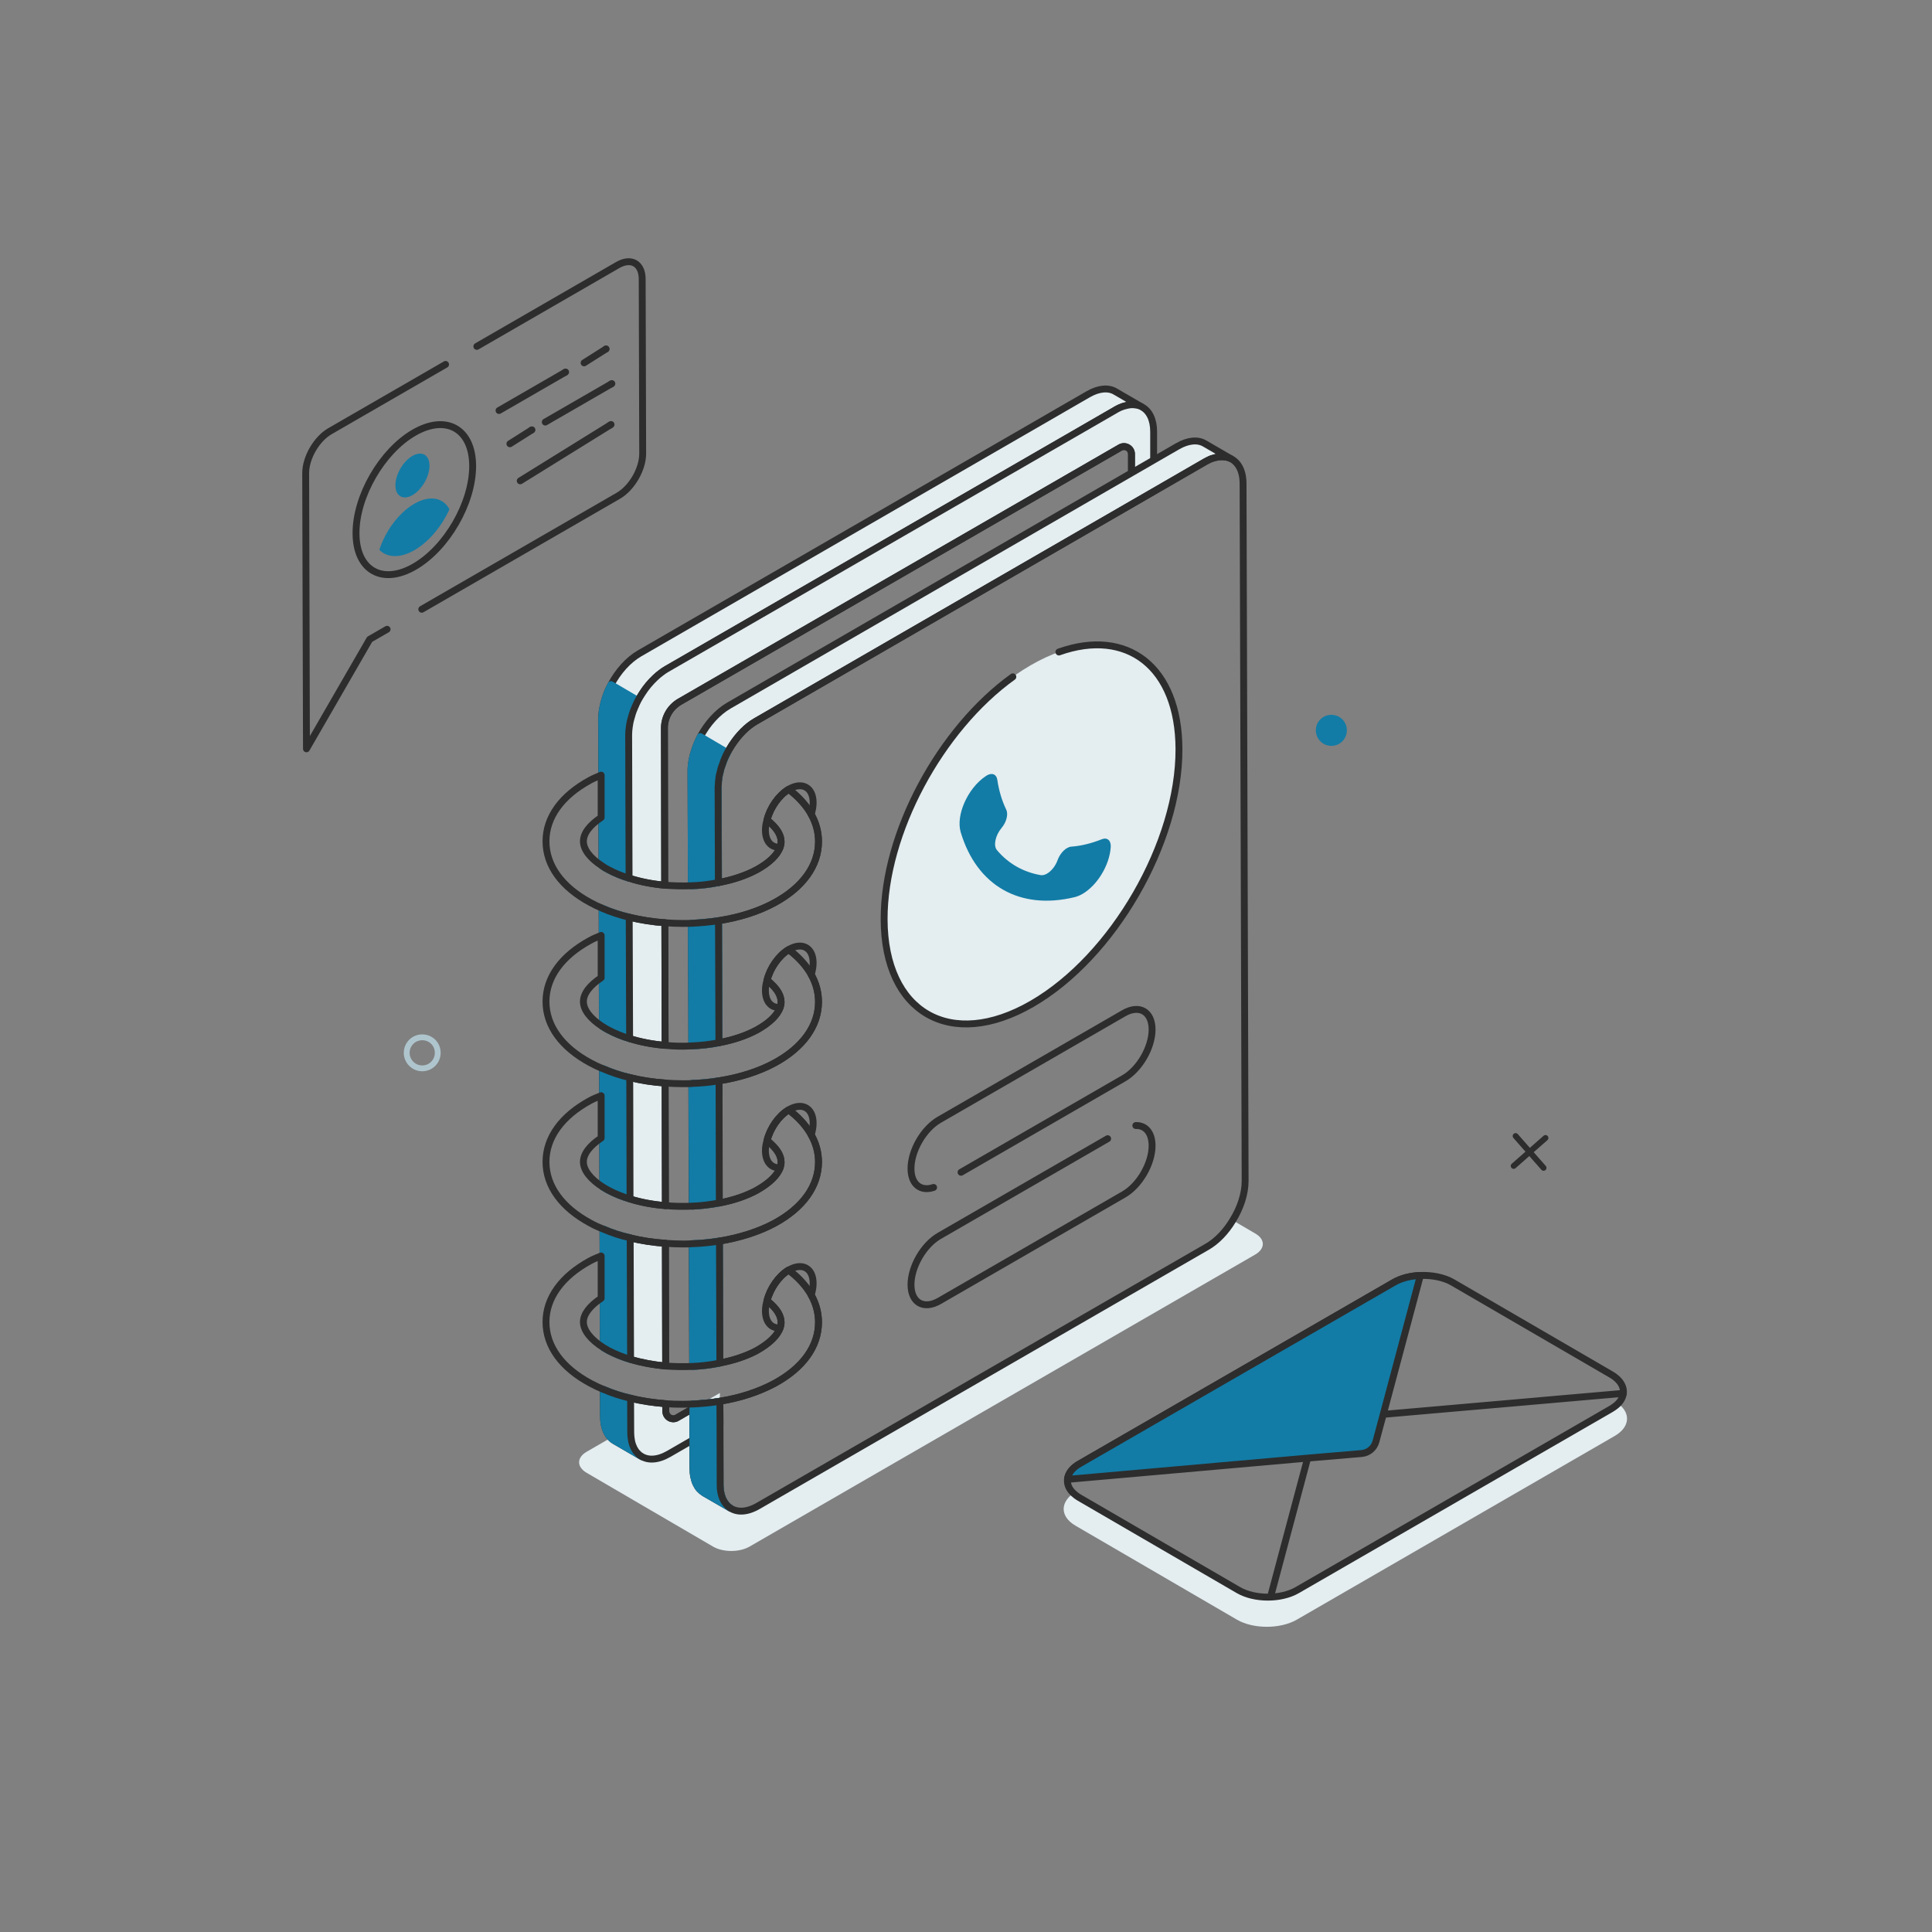 <svg width="512" height="512" viewBox="0 0 512 512" fill="none" xmlns="http://www.w3.org/2000/svg">
<rect x="0" y="0" width="512" height="512" fill="#808080" stroke="none"/>
<mask id="mask0_539_13902" style="mask-type:luminance" maskUnits="userSpaceOnUse" x="0" y="0" width="512" height="512">
<path d="M512 0H0V512H512V0Z" fill="white"/>
</mask>
<g mask="url(#mask0_539_13902)">
<path d="M427.898 380.555L343.647 429.241C339.225 431.763 332.134 431.726 327.821 429.241L285.128 404.386C282.752 403.033 281.693 401.242 281.912 399.451C282.059 398.136 282.936 396.82 284.471 395.723C284.909 396.125 285.421 396.528 286.043 396.892L328.186 421.382C332.463 423.867 339.444 423.904 343.794 421.382L426.984 373.354C427.715 372.916 428.336 372.44 428.812 371.965C432.247 374.487 431.956 378.216 427.898 380.555Z" fill="#E4EDF0"/>
<path d="M428.812 371.965C428.337 372.44 427.715 372.915 426.984 373.354L343.794 421.382C339.444 423.904 332.463 423.867 328.186 421.382L286.043 396.892C285.421 396.527 284.909 396.125 284.471 395.723C283.265 394.591 282.753 393.311 282.9 391.995C283.082 390.496 284.142 388.998 286.152 387.902L369.344 339.872C371.281 338.74 373.802 338.082 376.398 338.009C379.467 337.899 382.611 338.484 384.95 339.836L427.021 364.29C430.567 366.373 431.188 369.516 428.812 371.965Z" stroke="#2D2D2D" stroke-width="1.828" stroke-linecap="round" stroke-linejoin="round"/>
<path d="M346.533 386.405L336.707 423.21" stroke="#2D2D2D" stroke-width="1.828" stroke-linecap="round" stroke-linejoin="round"/>
<path d="M430.195 369.252L366.583 374.818" stroke="#2D2D2D" stroke-width="1.828" stroke-linecap="round" stroke-linejoin="round"/>
<path d="M376.407 338.014L366.579 374.813L364.641 382.013C364.166 383.772 362.643 385.046 360.827 385.201L346.534 386.416L282.935 392.044C282.935 392.044 282.891 392.044 282.891 392.001C283.064 390.486 284.146 389.013 286.138 387.888L369.35 339.875C371.298 338.749 373.809 338.1 376.407 338.014Z" fill="#127CA6"/>
<path d="M376.407 338.014L366.579 374.813L364.641 382.013C364.166 383.772 362.643 385.046 360.827 385.201L346.534 386.416L282.935 392.044C282.935 392.044 282.891 392.044 282.891 392.001C283.064 390.486 284.146 389.013 286.138 387.888L369.35 339.875C371.298 338.749 373.809 338.1 376.407 338.014Z" stroke="#2D2D2D" stroke-width="1.828" stroke-linecap="round" stroke-linejoin="round"/>
<path d="M332.633 332.476L198.613 409.877C195.915 411.408 191.649 411.408 188.988 409.877L155.446 390.299C152.785 388.731 152.821 386.252 155.482 384.721L176.446 372.616V374.002C176.446 375.533 178.124 376.518 179.436 375.716L190.774 369.153L190.847 393.325C190.847 399.705 195.368 402.293 200.91 399.085L319.91 330.398C322.571 328.867 324.941 326.315 326.691 323.398L332.67 326.898C335.331 328.429 335.331 330.908 332.633 332.476Z" fill="#E4EDF0"/>
<path d="M159.785 314.575C159.785 314.575 159.784 314.575 159.748 314.575L159.675 283.184H159.712C161.972 284.168 164.341 284.971 166.857 285.554L166.894 287.122L166.967 317.747C164.889 317.127 162.956 316.361 161.206 315.413C160.696 315.158 160.259 314.867 159.785 314.575Z" fill="#E4EDF0"/>
<path d="M159.785 314.575C159.785 314.575 159.784 314.575 159.748 314.575L159.675 283.184H159.712C161.972 284.168 164.341 284.971 166.857 285.554L166.894 287.122L166.967 317.747C164.889 317.127 162.956 316.361 161.206 315.413C160.696 315.158 160.259 314.867 159.785 314.575Z" stroke="#2D2D2D" stroke-width="1.823" stroke-linecap="round" stroke-linejoin="round"/>
<path d="M159.894 357.122L159.785 325.695H159.821C162.081 326.679 164.487 327.481 167.003 328.028V328.065L167.076 360.257C164.962 359.637 162.992 358.835 161.206 357.887C160.732 357.632 160.331 357.377 159.894 357.122Z" fill="#E4EDF0"/>
<path d="M159.894 357.122L159.785 325.695H159.821C162.081 326.679 164.487 327.481 167.003 328.028V328.065L167.076 360.257C164.962 359.637 162.992 358.835 161.206 357.887C160.732 357.632 160.331 357.377 159.894 357.122Z" stroke="#2D2D2D" stroke-width="1.823" stroke-linecap="round" stroke-linejoin="round"/>
<path d="M170.102 386.033L162.884 381.841C161.061 380.784 159.93 378.523 159.93 375.351V374.841L159.894 368.205H159.93C162.19 369.189 164.56 369.956 167.076 370.539L167.113 379.507C167.113 380.09 167.149 380.601 167.258 381.111C167.294 381.366 167.332 381.622 167.368 381.841C167.404 382.096 167.477 382.315 167.55 382.57C167.586 382.606 167.587 382.642 167.587 382.715V382.752C167.696 383.044 167.769 383.335 167.915 383.59C167.951 383.626 167.988 383.7 168.024 383.773C168.206 384.138 168.426 384.429 168.608 384.721C168.717 384.794 168.79 384.903 168.863 385.012C169.045 385.231 169.227 385.414 169.446 385.596C169.446 385.596 169.483 385.596 169.519 385.632C169.555 385.668 169.628 385.706 169.701 385.742C169.81 385.851 169.956 385.96 170.102 386.033Z" fill="#E4EDF0"/>
<path d="M170.102 386.033L162.884 381.841C161.061 380.784 159.93 378.523 159.93 375.351V374.841L159.894 368.205H159.93C162.19 369.189 164.56 369.956 167.076 370.539L167.113 379.507C167.113 380.09 167.149 380.601 167.258 381.111C167.294 381.366 167.332 381.622 167.368 381.841C167.404 382.096 167.477 382.315 167.55 382.57C167.586 382.606 167.587 382.642 167.587 382.715V382.752C167.696 383.044 167.769 383.335 167.915 383.59C167.951 383.626 167.988 383.7 168.024 383.773C168.206 384.138 168.426 384.429 168.608 384.721C168.717 384.794 168.79 384.903 168.863 385.012C169.045 385.231 169.227 385.414 169.446 385.596C169.446 385.596 169.483 385.596 169.519 385.632C169.555 385.668 169.628 385.706 169.701 385.742C169.81 385.851 169.956 385.96 170.102 386.033Z" stroke="#2D2D2D" stroke-width="1.823" stroke-linecap="round" stroke-linejoin="round"/>
<path d="M166.785 243.08L166.857 275.236C164.815 274.653 162.919 273.851 161.206 272.94C160.659 272.648 160.149 272.356 159.675 272.028C159.675 272.028 159.675 272.028 159.639 272.028L159.566 240.674L159.602 240.71C161.862 241.694 164.232 242.46 166.748 243.08H166.785Z" fill="#E4EDF0"/>
<path d="M166.785 243.08L166.857 275.236C164.815 274.653 162.919 273.851 161.206 272.94C160.659 272.648 160.149 272.356 159.675 272.028C159.675 272.028 159.675 272.028 159.639 272.028L159.566 240.674L159.602 240.71C161.862 241.694 164.232 242.46 166.748 243.08H166.785Z" stroke="#2D2D2D" stroke-width="1.823" stroke-linecap="round" stroke-linejoin="round"/>
<path d="M302.373 107.71C302.118 107.601 301.826 107.492 301.534 107.419C301.315 107.383 301.097 107.346 300.878 107.31C300.149 107.237 299.384 107.273 298.545 107.455C297.998 107.564 297.414 107.747 296.831 108.002C296.43 108.184 296.029 108.403 295.628 108.622L295.592 108.658L176.665 177.346C176.155 177.638 175.607 177.966 175.097 178.367C174.587 178.731 174.113 179.169 173.639 179.606C172.363 180.809 171.196 182.195 170.248 183.69C169.665 184.601 169.118 185.585 168.608 186.606C168.535 186.825 168.425 187.044 168.316 187.263C167.988 188.101 167.659 188.939 167.404 189.778C167.295 190.106 167.186 190.471 167.113 190.799C166.967 191.309 166.894 191.784 166.821 192.294C166.785 192.33 166.785 192.403 166.785 192.476C166.712 193.242 166.639 194.007 166.639 194.736L166.748 232.726H166.712C164.743 232.143 162.883 231.377 161.206 230.466C160.623 230.174 160.076 229.845 159.566 229.481L159.529 229.445L159.42 190.544C159.42 189.851 159.493 189.122 159.602 188.393C159.675 187.992 159.748 187.591 159.821 187.19C159.894 186.789 160.004 186.388 160.113 186.023C160.441 184.747 160.915 183.471 161.498 182.268C161.644 181.976 161.79 181.721 161.936 181.429C163.759 177.966 166.457 174.903 169.483 173.153L288.41 104.466C291.217 102.862 293.769 102.679 295.592 103.773L302.373 107.71Z" fill="#E4EDF0"/>
<path d="M302.373 107.71C302.118 107.601 301.826 107.492 301.534 107.419C301.315 107.383 301.097 107.346 300.878 107.31C300.149 107.237 299.384 107.273 298.545 107.455C297.998 107.564 297.414 107.747 296.831 108.002C296.43 108.184 296.029 108.403 295.628 108.622L295.592 108.658L176.665 177.346C176.155 177.638 175.607 177.966 175.097 178.367C174.587 178.731 174.113 179.169 173.639 179.606C172.363 180.809 171.196 182.195 170.248 183.69C169.665 184.601 169.118 185.585 168.608 186.606C168.535 186.825 168.425 187.044 168.316 187.263C167.988 188.101 167.659 188.939 167.404 189.778C167.295 190.106 167.186 190.471 167.113 190.799C166.967 191.309 166.894 191.784 166.821 192.294C166.785 192.33 166.785 192.403 166.785 192.476C166.712 193.242 166.639 194.007 166.639 194.736L166.748 232.726H166.712C164.743 232.143 162.883 231.377 161.206 230.466C160.623 230.174 160.076 229.845 159.566 229.481L159.529 229.445L159.42 190.544C159.42 189.851 159.493 189.122 159.602 188.393C159.675 187.992 159.748 187.591 159.821 187.19C159.894 186.789 160.004 186.388 160.113 186.023C160.441 184.747 160.915 183.471 161.498 182.268C161.644 181.976 161.79 181.721 161.936 181.429C163.759 177.966 166.457 174.903 169.483 173.153L288.41 104.466C291.217 102.862 293.769 102.679 295.592 103.773L302.373 107.71Z" stroke="#2D2D2D" stroke-width="1.823" stroke-linecap="round" stroke-linejoin="round"/>
<path d="M166.748 243.08L166.857 275.236C164.815 274.653 162.919 273.851 161.206 272.94C160.659 272.648 160.149 272.356 159.675 272.028L159.602 240.71C161.862 241.694 164.232 242.46 166.748 243.08Z" fill="#127CA6"/>
<path d="M166.748 243.08L166.857 275.236C164.815 274.653 162.919 273.851 161.206 272.94C160.659 272.648 160.149 272.356 159.675 272.028L159.602 240.71C161.862 241.694 164.232 242.46 166.748 243.08Z" stroke="#127CA6" stroke-width="1.823" stroke-linecap="round" stroke-linejoin="round"/>
<path d="M169.081 185.622C168.935 185.95 168.754 186.278 168.608 186.606C168.535 186.825 168.425 187.044 168.316 187.263C168.097 187.664 167.951 188.101 167.805 188.502C167.659 188.939 167.513 189.341 167.404 189.778C167.258 190.106 167.186 190.471 167.113 190.799C166.967 191.309 166.894 191.784 166.821 192.294C166.785 192.33 166.785 192.403 166.785 192.476C166.676 193.242 166.602 194.007 166.602 194.736L166.712 232.726C164.743 232.143 162.883 231.377 161.206 230.466C160.623 230.174 160.076 229.845 159.566 229.481L159.457 190.544C159.457 189.851 159.493 189.122 159.602 188.393C159.675 187.992 159.748 187.591 159.821 187.19C159.894 186.789 160.004 186.388 160.113 186.023C160.441 184.747 160.915 183.471 161.498 182.268C161.644 181.976 161.79 181.721 161.936 181.429L169.081 185.622Z" fill="#127CA6"/>
<path d="M169.081 185.622C168.935 185.95 168.754 186.278 168.608 186.606C168.535 186.825 168.425 187.044 168.316 187.263C168.097 187.664 167.951 188.101 167.805 188.502C167.659 188.939 167.513 189.341 167.404 189.778C167.258 190.106 167.186 190.471 167.113 190.799C166.967 191.309 166.894 191.784 166.821 192.294C166.785 192.33 166.785 192.403 166.785 192.476C166.676 193.242 166.602 194.007 166.602 194.736L166.712 232.726C164.743 232.143 162.883 231.377 161.206 230.466C160.623 230.174 160.076 229.845 159.566 229.481L159.457 190.544C159.457 189.851 159.493 189.122 159.602 188.393C159.675 187.992 159.748 187.591 159.821 187.19C159.894 186.789 160.004 186.388 160.113 186.023C160.441 184.747 160.915 183.471 161.498 182.268C161.644 181.976 161.79 181.721 161.936 181.429L169.081 185.622Z" stroke="#127CA6" stroke-width="1.823" stroke-linecap="round" stroke-linejoin="round"/>
<path d="M161.206 315.413C160.696 315.158 160.259 314.867 159.785 314.575L159.712 283.184C161.972 284.168 164.341 284.971 166.857 285.554L166.894 287.122L166.967 317.747C164.889 317.127 162.956 316.361 161.206 315.413Z" fill="#127CA6"/>
<path d="M161.206 315.413C160.696 315.158 160.259 314.867 159.785 314.575L159.712 283.184C161.972 284.168 164.341 284.971 166.857 285.554L166.894 287.122L166.967 317.747C164.889 317.127 162.956 316.361 161.206 315.413Z" stroke="#127CA6" stroke-width="1.823" stroke-linecap="round" stroke-linejoin="round"/>
<path d="M161.206 357.887C160.732 357.632 160.331 357.377 159.894 357.122L159.821 325.695C162.081 326.679 164.487 327.481 167.003 328.028V328.065L167.113 360.257H167.076C164.962 359.637 162.992 358.835 161.206 357.887Z" fill="#127CA6"/>
<path d="M161.206 357.887C160.732 357.632 160.331 357.377 159.894 357.122L159.821 325.695C162.081 326.679 164.487 327.481 167.003 328.028V328.065L167.113 360.257H167.076C164.962 359.637 162.992 358.835 161.206 357.887Z" stroke="#127CA6" stroke-width="1.823" stroke-linecap="round" stroke-linejoin="round"/>
<path d="M170.102 386.033L162.884 381.841C161.061 380.784 159.93 378.523 159.93 375.351V368.205C162.19 369.189 164.56 369.956 167.076 370.539H167.113L167.149 379.507C167.149 380.09 167.185 380.601 167.258 381.111C167.294 381.366 167.332 381.622 167.368 381.841C167.404 382.096 167.477 382.315 167.55 382.57C167.586 382.606 167.587 382.642 167.587 382.715V382.752C167.696 383.044 167.769 383.335 167.915 383.59C167.951 383.626 167.988 383.7 168.024 383.773C168.206 384.138 168.426 384.429 168.608 384.721C168.717 384.794 168.79 384.903 168.863 385.012C169.045 385.194 169.227 385.377 169.446 385.559V385.596C169.446 385.596 169.483 385.596 169.519 385.632C169.555 385.668 169.628 385.706 169.701 385.742C169.81 385.851 169.956 385.96 170.102 386.033Z" fill="#127CA6"/>
<path d="M170.102 386.033L162.884 381.841C161.061 380.784 159.93 378.523 159.93 375.351V368.205C162.19 369.189 164.56 369.956 167.076 370.539H167.113L167.149 379.507C167.149 380.09 167.185 380.601 167.258 381.111C167.294 381.366 167.332 381.622 167.368 381.841C167.404 382.096 167.477 382.315 167.55 382.57C167.586 382.606 167.587 382.642 167.587 382.715V382.752C167.696 383.044 167.769 383.335 167.915 383.59C167.951 383.626 167.988 383.7 168.024 383.773C168.206 384.138 168.426 384.429 168.608 384.721C168.717 384.794 168.79 384.903 168.863 385.012C169.045 385.194 169.227 385.377 169.446 385.559V385.596C169.446 385.596 169.483 385.596 169.519 385.632C169.555 385.668 169.628 385.706 169.701 385.742C169.81 385.851 169.956 385.96 170.102 386.033Z" stroke="#127CA6" stroke-width="1.823" stroke-linecap="round" stroke-linejoin="round"/>
<path d="M166.785 243.08H166.748L166.857 275.236C169.774 276.147 172.983 276.768 176.264 277.023L176.191 244.538C172.983 244.319 169.811 243.809 166.785 243.08ZM176.264 287.012C173.056 286.793 169.883 286.32 166.857 285.554L166.894 287.122L166.967 317.747C169.884 318.658 173.092 319.242 176.337 319.497L176.264 287.012ZM190.774 371.341C190.738 371.341 190.738 371.377 190.738 371.377C189.17 371.596 187.602 371.815 185.998 371.924L183.628 373.309H183.592L179.436 375.716C178.124 376.518 176.446 375.533 176.446 374.002V371.997C173.238 371.742 170.103 371.304 167.113 370.539L167.149 379.507C167.149 380.09 167.185 380.601 167.258 381.111C167.294 381.366 167.332 381.622 167.368 381.841C167.404 382.096 167.477 382.315 167.55 382.57C167.586 382.606 167.587 382.642 167.587 382.715V382.752C167.733 383.116 167.878 383.445 168.024 383.773C168.206 384.138 168.426 384.429 168.608 384.721C168.717 384.794 168.79 384.903 168.863 385.012C169.045 385.194 169.227 385.377 169.446 385.559V385.596C169.446 385.596 169.483 385.596 169.519 385.632C169.555 385.668 169.628 385.706 169.701 385.742C171.56 387.091 174.222 387.017 177.212 385.304L183.592 381.622L183.628 381.585L190.774 377.502L190.811 377.465L190.774 371.341ZM176.41 362.007L176.337 329.486C173.129 329.267 169.992 328.794 167.003 328.065L167.113 360.257C170.03 361.132 173.165 361.715 176.41 362.007ZM299.857 125.32V120.325C299.857 118.794 298.18 117.846 296.868 118.612L180.092 185.986C177.613 187.444 176.081 190.07 176.081 192.95L176.154 234.585C172.873 234.293 169.665 233.674 166.748 232.726H166.712L166.602 194.736C166.602 194.007 166.676 193.242 166.785 192.476C166.785 192.403 166.785 192.33 166.821 192.294C166.894 191.784 166.967 191.309 167.113 190.799C167.186 190.471 167.295 190.106 167.404 189.778C167.513 189.34 167.659 188.94 167.805 188.502C167.951 188.101 168.134 187.664 168.316 187.263C168.425 187.044 168.534 186.825 168.607 186.606C168.753 186.278 168.935 185.95 169.081 185.622C169.446 184.966 169.81 184.346 170.248 183.69C171.196 182.195 172.363 180.809 173.639 179.606C174.113 179.168 174.587 178.732 175.097 178.367C175.607 177.966 176.118 177.601 176.628 177.309L295.592 108.658L295.628 108.622C296.029 108.403 296.43 108.184 296.831 108.002C297.414 107.747 297.998 107.564 298.545 107.455C299.384 107.236 300.149 107.2 300.878 107.309C301.097 107.345 301.315 107.383 301.534 107.419C301.826 107.492 302.118 107.601 302.373 107.71C302.446 107.746 302.555 107.783 302.628 107.856C304.524 108.84 305.727 111.137 305.727 114.382V121.929" fill="#E4EDF0"/>
<path d="M299.857 125.32V120.325C299.857 118.794 298.18 117.846 296.868 118.612L180.092 185.986C177.613 187.444 176.081 190.07 176.081 192.95L176.154 234.585C172.873 234.293 169.665 233.674 166.748 232.726H166.712L166.602 194.736C166.602 194.007 166.676 193.242 166.785 192.476C166.785 192.403 166.785 192.33 166.821 192.294C166.894 191.784 166.967 191.309 167.113 190.799C167.186 190.471 167.295 190.106 167.404 189.778C167.513 189.34 167.659 188.94 167.805 188.502C167.951 188.101 168.134 187.664 168.316 187.263C168.425 187.044 168.534 186.825 168.607 186.606C168.753 186.278 168.935 185.95 169.081 185.622C169.446 184.966 169.81 184.346 170.248 183.69C171.196 182.195 172.363 180.809 173.639 179.606C174.113 179.168 174.587 178.732 175.097 178.367C175.607 177.966 176.118 177.601 176.628 177.309L295.592 108.658L295.628 108.622C296.029 108.403 296.43 108.184 296.831 108.002C297.414 107.747 297.998 107.564 298.545 107.455C299.384 107.236 300.149 107.2 300.878 107.309C301.097 107.345 301.315 107.383 301.534 107.419C301.826 107.492 302.118 107.601 302.373 107.71C302.446 107.746 302.555 107.783 302.628 107.856C304.524 108.84 305.727 111.137 305.727 114.382V121.929M166.785 243.08H166.748L166.857 275.236C169.774 276.147 172.983 276.768 176.264 277.023L176.191 244.538C172.983 244.319 169.811 243.809 166.785 243.08ZM176.264 287.012C173.056 286.793 169.883 286.32 166.857 285.554L166.894 287.122L166.967 317.747C169.884 318.658 173.092 319.242 176.337 319.497L176.264 287.012ZM190.774 371.341C190.738 371.341 190.738 371.377 190.738 371.377C189.17 371.596 187.602 371.815 185.998 371.924L183.628 373.309H183.592L179.436 375.716C178.124 376.518 176.446 375.533 176.446 374.002V371.997C173.238 371.742 170.103 371.304 167.113 370.539L167.149 379.507C167.149 380.09 167.185 380.601 167.258 381.111C167.294 381.366 167.332 381.622 167.368 381.841C167.404 382.096 167.477 382.315 167.55 382.57C167.586 382.606 167.587 382.642 167.587 382.715V382.752C167.733 383.116 167.878 383.445 168.024 383.773C168.206 384.138 168.426 384.429 168.608 384.721C168.717 384.794 168.79 384.903 168.863 385.012C169.045 385.194 169.227 385.377 169.446 385.559V385.596C169.446 385.596 169.483 385.596 169.519 385.632C169.555 385.668 169.628 385.706 169.701 385.742C171.56 387.091 174.222 387.017 177.212 385.304L183.592 381.622L183.628 381.585L190.774 377.502L190.811 377.465L190.774 371.341ZM176.41 362.007L176.337 329.486C173.129 329.267 169.992 328.794 167.003 328.065L167.113 360.257C170.03 361.132 173.165 361.715 176.41 362.007Z" stroke="#2D2D2D" stroke-width="1.823" stroke-linecap="round" stroke-linejoin="round"/>
<path d="M176.264 277.023L176.191 244.539" stroke="#2D2D2D" stroke-width="1.823" stroke-linecap="round" stroke-linejoin="round"/>
<path d="M176.154 234.585L176.081 192.95C176.081 190.07 177.613 187.444 180.092 185.986L296.868 118.612C298.18 117.846 299.857 118.794 299.857 120.325V125.32" stroke="#2D2D2D" stroke-width="1.823" stroke-linecap="round" stroke-linejoin="round"/>
<path d="M185.998 371.924L183.628 373.309H183.592L179.436 375.716C178.124 376.518 176.446 375.533 176.446 374.002V372.617V371.997" stroke="#2D2D2D" stroke-width="1.823" stroke-linecap="round" stroke-linejoin="round"/>
<path d="M176.41 362.007L176.337 329.486" stroke="#2D2D2D" stroke-width="1.823" stroke-linecap="round" stroke-linejoin="round"/>
<path d="M176.337 319.497L176.264 287.012" stroke="#2D2D2D" stroke-width="1.823" stroke-linecap="round" stroke-linejoin="round"/>
<path d="M183.446 319.643L183.337 287.158L183.373 287.122C185.779 287.049 188.149 286.83 190.519 286.429L190.592 318.804C188.295 319.241 185.888 319.534 183.482 319.643C183.446 319.643 183.446 319.643 183.446 319.643Z" fill="#E4EDF0"/>
<path d="M183.446 319.643L183.337 287.158L183.373 287.122C185.779 287.049 188.149 286.83 190.519 286.429L190.592 318.804C188.295 319.241 185.888 319.534 183.482 319.643C183.446 319.643 183.446 319.643 183.446 319.643Z" stroke="#2D2D2D" stroke-width="1.823" stroke-linecap="round" stroke-linejoin="round"/>
<path d="M183.592 362.116C183.556 362.116 183.555 362.116 183.555 362.116L183.446 329.596H183.482C185.888 329.523 188.258 329.268 190.628 328.903L190.701 361.242C188.404 361.716 185.998 362.007 183.592 362.116Z" fill="#E4EDF0"/>
<path d="M183.592 362.116C183.556 362.116 183.555 362.116 183.555 362.116L183.446 329.596H183.482C185.888 329.523 188.258 329.268 190.628 328.903L190.701 361.242C188.404 361.716 185.998 362.007 183.592 362.116Z" stroke="#2D2D2D" stroke-width="1.823" stroke-linecap="round" stroke-linejoin="round"/>
<path d="M193.618 399.705L186.618 395.658C186.144 395.366 185.706 395.002 185.342 394.601C184.978 394.2 184.685 393.726 184.43 393.179C184.175 392.632 183.993 392.013 183.847 391.32C183.701 390.664 183.628 389.898 183.628 389.096L183.592 381.622V372.07H183.628C184.43 372.034 185.233 371.997 185.998 371.924C187.602 371.815 189.17 371.596 190.738 371.377L190.774 377.502L190.811 393.288C190.811 393.725 190.848 394.127 190.884 394.528C190.957 395.294 191.102 395.986 191.321 396.606C191.43 396.934 191.54 397.226 191.686 397.518C191.759 397.591 191.796 397.7 191.832 397.773C191.978 398.028 192.123 398.247 192.305 398.466C192.341 398.502 192.342 398.539 192.378 398.575C192.451 398.648 192.488 398.721 192.561 398.794C192.78 399.049 193.034 399.304 193.326 399.486C193.435 399.595 193.509 399.669 193.618 399.705Z" fill="#E4EDF0"/>
<path d="M193.618 399.705L186.618 395.658C186.144 395.366 185.706 395.002 185.342 394.601C184.978 394.2 184.685 393.726 184.43 393.179C184.175 392.632 183.993 392.013 183.847 391.32C183.701 390.664 183.628 389.898 183.628 389.096L183.592 381.622V372.07H183.628C184.43 372.034 185.233 371.997 185.998 371.924C187.602 371.815 189.17 371.596 190.738 371.377L190.774 377.502L190.811 393.288C190.811 393.725 190.848 394.127 190.884 394.528C190.957 395.294 191.102 395.986 191.321 396.606C191.43 396.934 191.54 397.226 191.686 397.518C191.759 397.591 191.796 397.7 191.832 397.773C191.978 398.028 192.123 398.247 192.305 398.466C192.341 398.502 192.342 398.539 192.378 398.575C192.451 398.648 192.488 398.721 192.561 398.794C192.78 399.049 193.034 399.304 193.326 399.486C193.435 399.595 193.509 399.669 193.618 399.705Z" stroke="#2D2D2D" stroke-width="1.823" stroke-linecap="round" stroke-linejoin="round"/>
<path d="M190.446 243.992L190.519 276.33C188.222 276.804 185.78 277.06 183.337 277.169L183.227 244.684C185.633 244.575 188.04 244.356 190.41 243.992C190.41 243.992 190.41 243.992 190.446 243.992Z" fill="#E4EDF0"/>
<path d="M190.446 243.992L190.519 276.33C188.222 276.804 185.78 277.06 183.337 277.169L183.227 244.684C185.633 244.575 188.04 244.356 190.41 243.992C190.41 243.992 190.41 243.992 190.446 243.992Z" stroke="#2D2D2D" stroke-width="1.823" stroke-linecap="round" stroke-linejoin="round"/>
<path d="M326.071 121.492C325.816 121.383 325.56 121.273 325.232 121.2L324.576 121.091C323.628 120.982 322.534 121.09 321.404 121.455C321.112 121.528 320.821 121.637 320.529 121.783C320.128 121.965 319.727 122.184 319.326 122.403L305.764 130.242L299.894 133.632L200.326 191.127C197.883 192.512 195.696 194.81 193.946 197.471C193.691 197.908 193.399 198.346 193.144 198.783C193.035 199.002 192.925 199.22 192.816 199.439C192.634 199.804 192.451 200.169 192.269 200.57C192.16 200.716 192.087 200.898 192.014 201.044C191.722 201.7 191.504 202.357 191.285 203.013C191.212 203.195 191.175 203.377 191.102 203.559C191.029 203.705 190.993 203.851 190.993 203.997C190.884 204.362 190.81 204.763 190.701 205.127C190.665 205.2 190.665 205.236 190.665 205.309C190.592 205.564 190.555 205.82 190.519 206.075C190.519 206.294 190.482 206.476 190.446 206.695C190.446 206.804 190.41 206.914 190.41 207.023C190.41 207.315 190.373 207.606 190.373 207.898C190.337 208.117 190.337 208.299 190.337 208.518L190.41 233.893C190.41 233.893 190.409 233.929 190.373 233.893C188.076 234.367 185.67 234.658 183.227 234.731L183.118 204.325C183.118 202.356 183.555 200.242 184.321 198.127C184.54 197.507 184.795 196.924 185.05 196.341C185.232 195.94 185.415 195.574 185.597 195.21C187.456 191.746 190.154 188.721 193.18 186.971L299.858 125.32L305.727 121.929L312.107 118.247C314.914 116.643 317.467 116.46 319.29 117.554L326.071 121.492Z" fill="#E4EDF0"/>
<path d="M326.071 121.492C325.816 121.383 325.56 121.273 325.232 121.2L324.576 121.091C323.628 120.982 322.534 121.09 321.404 121.455C321.112 121.528 320.821 121.637 320.529 121.783C320.128 121.965 319.727 122.184 319.326 122.403L305.764 130.242L299.894 133.632L200.326 191.127C197.883 192.512 195.696 194.81 193.946 197.471C193.691 197.908 193.399 198.346 193.144 198.783C193.035 199.002 192.925 199.22 192.816 199.439C192.634 199.804 192.451 200.169 192.269 200.57C192.16 200.716 192.087 200.898 192.014 201.044C191.722 201.7 191.504 202.357 191.285 203.013C191.212 203.195 191.175 203.377 191.102 203.559C191.029 203.705 190.993 203.851 190.993 203.997C190.884 204.362 190.81 204.763 190.701 205.127C190.665 205.2 190.665 205.236 190.665 205.309C190.592 205.564 190.555 205.82 190.519 206.075C190.519 206.294 190.482 206.476 190.446 206.695C190.446 206.804 190.41 206.914 190.41 207.023C190.41 207.315 190.373 207.606 190.373 207.898C190.337 208.117 190.337 208.299 190.337 208.518L190.41 233.893C190.41 233.893 190.409 233.929 190.373 233.893C188.076 234.367 185.67 234.658 183.227 234.731L183.118 204.325C183.118 202.356 183.555 200.242 184.321 198.127C184.54 197.507 184.795 196.924 185.05 196.341C185.232 195.94 185.415 195.574 185.597 195.21C187.456 191.746 190.154 188.721 193.18 186.971L299.858 125.32L305.727 121.929L312.107 118.247C314.914 116.643 317.467 116.46 319.29 117.554L326.071 121.492Z" stroke="#2D2D2D" stroke-width="1.823" stroke-linecap="round" stroke-linejoin="round"/>
<path d="M190.446 243.992L190.519 276.33C188.222 276.804 185.78 277.06 183.337 277.169L183.227 244.684C185.633 244.575 188.04 244.356 190.41 243.992C190.41 243.992 190.41 243.992 190.446 243.992Z" fill="#127CA6"/>
<path d="M190.446 243.992L190.519 276.33C188.222 276.804 185.78 277.06 183.337 277.169L183.227 244.684C185.633 244.575 188.04 244.356 190.41 243.992C190.41 243.992 190.41 243.992 190.446 243.992Z" stroke="#127CA6" stroke-width="1.823" stroke-linecap="round" stroke-linejoin="round"/>
<path d="M192.816 199.439C192.634 199.804 192.451 200.169 192.269 200.57C192.014 201.153 191.722 201.809 191.503 202.429C191.43 202.575 191.394 202.684 191.358 202.83C191.322 202.903 191.321 202.94 191.285 203.013C191.212 203.195 191.175 203.377 191.102 203.559C191.029 203.705 190.993 203.851 190.993 203.997C190.884 204.362 190.81 204.763 190.701 205.127C190.665 205.2 190.665 205.236 190.665 205.309C190.592 205.783 190.519 206.221 190.446 206.695C190.446 206.804 190.41 206.914 190.41 207.023C190.41 207.315 190.373 207.606 190.373 207.898C190.337 208.117 190.337 208.299 190.337 208.518L190.41 233.893C190.41 233.893 190.409 233.929 190.373 233.893C188.076 234.367 185.67 234.658 183.227 234.731L183.118 204.325C183.118 202.356 183.555 200.242 184.321 198.127C184.54 197.507 184.795 196.924 185.05 196.341C185.232 195.94 185.415 195.574 185.597 195.21L192.779 199.439H192.816Z" fill="#127CA6"/>
<path d="M192.816 199.439C192.634 199.804 192.451 200.169 192.269 200.57C192.014 201.153 191.722 201.809 191.503 202.429C191.43 202.575 191.394 202.684 191.358 202.83C191.322 202.903 191.321 202.94 191.285 203.013C191.212 203.195 191.175 203.377 191.102 203.559C191.029 203.705 190.993 203.851 190.993 203.997C190.884 204.362 190.81 204.763 190.701 205.127C190.665 205.2 190.665 205.236 190.665 205.309C190.592 205.783 190.519 206.221 190.446 206.695C190.446 206.804 190.41 206.914 190.41 207.023C190.41 207.315 190.373 207.606 190.373 207.898C190.337 208.117 190.337 208.299 190.337 208.518L190.41 233.893C190.41 233.893 190.409 233.929 190.373 233.893C188.076 234.367 185.67 234.658 183.227 234.731L183.118 204.325C183.118 202.356 183.555 200.242 184.321 198.127C184.54 197.507 184.795 196.924 185.05 196.341C185.232 195.94 185.415 195.574 185.597 195.21L192.779 199.439H192.816Z" stroke="#127CA6" stroke-width="1.823" stroke-linecap="round" stroke-linejoin="round"/>
<path d="M183.482 319.643L183.373 287.122C185.779 287.049 188.149 286.83 190.519 286.429L190.592 318.804C188.295 319.241 185.888 319.534 183.482 319.643Z" fill="#127CA6"/>
<path d="M183.482 319.643L183.373 287.122C185.779 287.049 188.149 286.83 190.519 286.429L190.592 318.804C188.295 319.241 185.888 319.534 183.482 319.643Z" stroke="#127CA6" stroke-width="1.823" stroke-linecap="round" stroke-linejoin="round"/>
<path d="M190.701 361.242C188.404 361.716 185.998 362.007 183.592 362.116L183.482 329.596C185.888 329.523 188.258 329.268 190.628 328.903L190.701 361.242Z" fill="#127CA6"/>
<path d="M190.701 361.242C188.404 361.716 185.998 362.007 183.592 362.116L183.482 329.596C185.888 329.523 188.258 329.268 190.628 328.903L190.701 361.242Z" stroke="#127CA6" stroke-width="1.823" stroke-linecap="round" stroke-linejoin="round"/>
<path d="M193.618 399.705L186.618 395.658C186.144 395.366 185.706 395.002 185.342 394.601C184.978 394.2 184.685 393.726 184.43 393.179C184.175 392.632 183.993 392.013 183.847 391.32C183.738 390.664 183.665 389.934 183.665 389.132L183.628 381.585V372.07C184.43 372.034 185.233 371.997 185.998 371.924C187.602 371.815 189.17 371.596 190.738 371.377L190.774 377.502L190.811 393.288C190.811 393.725 190.848 394.127 190.884 394.528C190.957 395.294 191.102 395.986 191.321 396.606C191.43 396.934 191.54 397.226 191.686 397.518C191.759 397.591 191.796 397.7 191.832 397.773C191.978 398.028 192.123 398.247 192.305 398.466C192.341 398.502 192.342 398.539 192.378 398.575C192.451 398.648 192.488 398.721 192.561 398.794C192.78 399.049 193.034 399.304 193.326 399.486C193.435 399.595 193.509 399.669 193.618 399.705Z" fill="#127CA6"/>
<path d="M193.618 399.705L186.618 395.658C186.144 395.366 185.706 395.002 185.342 394.601C184.978 394.2 184.685 393.726 184.43 393.179C184.175 392.632 183.993 392.013 183.847 391.32C183.738 390.664 183.665 389.934 183.665 389.132L183.628 381.585V372.07C184.43 372.034 185.233 371.997 185.998 371.924C187.602 371.815 189.17 371.596 190.738 371.377L190.774 377.502L190.811 393.288C190.811 393.725 190.848 394.127 190.884 394.528C190.957 395.294 191.102 395.986 191.321 396.606C191.43 396.934 191.54 397.226 191.686 397.518C191.759 397.591 191.796 397.7 191.832 397.773C191.978 398.028 192.123 398.247 192.305 398.466C192.341 398.502 192.342 398.539 192.378 398.575C192.451 398.648 192.488 398.721 192.561 398.794C192.78 399.049 193.034 399.304 193.326 399.486C193.435 399.595 193.509 399.669 193.618 399.705Z" stroke="#127CA6" stroke-width="1.823" stroke-linecap="round" stroke-linejoin="round"/>
<path d="M329.972 312.971C329.972 316.362 328.733 320.117 326.691 323.398C324.941 326.315 322.571 328.867 319.91 330.398L200.91 399.085C197.884 400.835 195.185 400.871 193.326 399.486C193.034 399.304 192.78 399.049 192.561 398.794C192.488 398.721 192.451 398.648 192.378 398.575C192.342 398.539 192.341 398.502 192.305 398.466C192.123 398.247 191.978 398.028 191.832 397.773C191.796 397.7 191.759 397.591 191.686 397.518C191.54 397.226 191.43 396.934 191.321 396.606C191.102 395.986 190.957 395.294 190.884 394.528C190.884 394.127 190.847 393.762 190.847 393.325L190.811 377.465L190.774 371.341C196.024 370.503 201.019 368.898 205.285 366.601C212.795 362.518 216.915 356.793 216.915 350.413C216.915 347.897 216.258 345.492 214.982 343.195C214.982 343.158 214.982 343.158 214.982 343.158C213.815 341.116 212.175 339.184 210.061 337.434C209.733 337.142 209.368 336.888 208.967 336.596C206.342 338.2 204.081 341.482 203.279 344.69C203.753 345.091 204.154 345.419 204.482 345.747C206.123 347.278 206.998 348.882 206.998 350.45C206.998 350.924 206.925 351.398 206.743 351.872C206.05 353.95 203.862 356.028 200.581 357.887C197.737 359.418 194.383 360.513 190.774 361.205L190.665 328.903C195.951 328.028 201.019 326.46 205.285 324.163C212.795 320.08 216.915 314.319 216.915 307.939C216.915 305.423 216.258 303.017 214.982 300.757C214.982 300.721 214.982 300.721 214.982 300.721C213.815 298.643 212.175 296.71 210.061 294.96C209.733 294.668 209.368 294.413 208.967 294.158C206.342 295.726 204.081 299.007 203.279 302.252C203.753 302.617 204.154 302.944 204.482 303.309C206.123 304.84 206.998 306.408 206.998 307.976C206.998 308.45 206.925 308.924 206.743 309.434C206.05 311.476 203.862 313.554 200.581 315.413C197.701 316.981 194.31 318.111 190.628 318.804L190.555 286.429C195.878 285.59 200.983 284.022 205.285 281.689C212.795 277.606 216.915 271.846 216.915 265.502C216.915 262.987 216.258 260.543 214.982 258.283C214.982 258.247 214.982 258.247 214.982 258.247C213.815 256.169 212.175 254.273 210.061 252.487C209.733 252.232 209.368 251.939 208.967 251.684C206.342 253.288 204.081 256.533 203.279 259.778C203.753 260.142 204.154 260.471 204.482 260.835C206.123 262.366 206.998 263.97 206.998 265.538C206.998 266.012 206.925 266.486 206.743 266.96C206.05 269.038 203.862 271.117 200.581 272.94C197.664 274.508 194.238 275.637 190.519 276.33L190.41 243.992C190.41 243.992 190.41 243.992 190.446 243.992C195.842 243.154 200.946 241.586 205.285 239.216C212.795 235.133 216.915 229.372 216.915 223.028C216.915 220.512 216.258 218.069 214.982 215.809C214.982 215.773 214.982 215.773 214.982 215.773C213.815 213.695 212.175 211.798 210.061 210.012C209.733 209.757 209.368 209.466 208.967 209.211C206.342 210.815 204.081 214.059 203.279 217.304C203.753 217.668 204.154 218.033 204.482 218.361C206.123 219.892 206.998 221.497 206.998 223.065C206.998 223.539 206.925 224.012 206.743 224.486C206.05 226.564 203.862 228.643 200.581 230.466C197.664 232.034 194.165 233.2 190.41 233.893H190.373L190.3 208.518C190.3 208.299 190.337 208.117 190.373 207.898V207.315C190.373 207.206 190.41 207.096 190.41 207.023C190.41 206.914 190.446 206.804 190.446 206.695C190.482 206.476 190.519 206.294 190.519 206.075C190.555 205.82 190.592 205.564 190.665 205.309C190.665 205.236 190.665 205.2 190.701 205.127C190.81 204.763 190.884 204.362 190.993 203.997C190.993 203.851 191.029 203.705 191.102 203.559C191.175 203.377 191.212 203.195 191.285 203.013C191.321 202.94 191.322 202.903 191.358 202.83C191.394 202.684 191.43 202.575 191.503 202.429C191.649 201.955 191.832 201.481 192.014 201.044C192.233 200.497 192.487 199.949 192.779 199.439C192.888 199.22 193.035 199.002 193.144 198.783C193.399 198.346 193.691 197.908 193.946 197.471C195.696 194.81 197.883 192.512 200.326 191.127L299.894 133.632L305.764 130.242L319.326 122.403C319.727 122.184 320.128 121.965 320.529 121.783C320.821 121.637 321.112 121.528 321.404 121.455C322.534 121.054 323.628 120.945 324.576 121.091L325.232 121.2C325.56 121.273 325.816 121.383 326.071 121.492C328.149 122.476 329.425 124.773 329.425 128.2L329.972 312.971Z" stroke="#2D2D2D" stroke-width="1.823" stroke-linecap="round" stroke-linejoin="round"/>
<path d="M214.982 215.809C214.982 215.773 214.982 215.773 214.982 215.773C215.31 214.752 215.493 213.694 215.493 212.71C215.493 208.7 212.613 207.096 209.113 209.101C209.077 209.137 209.003 209.174 208.967 209.21C206.342 210.814 204.081 214.059 203.279 217.304C202.987 218.215 202.842 219.091 202.842 220.002C202.842 223.028 204.446 224.705 206.743 224.486" stroke="#2D2D2D" stroke-width="1.823" stroke-linecap="round" stroke-linejoin="round"/>
<path d="M216.915 223.028C216.915 229.372 212.795 235.133 205.285 239.216C200.946 241.586 195.842 243.154 190.446 243.992C190.41 243.992 190.41 243.992 190.41 243.992C188.04 244.356 185.633 244.575 183.227 244.684C182.462 244.72 181.659 244.721 180.894 244.721C179.326 244.721 177.759 244.647 176.191 244.538C172.983 244.319 169.811 243.809 166.785 243.08H166.748C164.232 242.46 161.862 241.694 159.602 240.71L159.566 240.674C158.509 240.237 157.487 239.763 156.503 239.216C148.883 235.133 144.691 229.372 144.691 222.955C144.691 216.575 148.847 210.851 156.357 206.768C157.268 206.258 158.327 205.856 159.311 205.419V216.648C156.358 218.617 154.608 220.804 154.608 222.955C154.608 225.106 156.394 227.44 159.529 229.445L159.566 229.481C160.076 229.845 160.623 230.174 161.206 230.466C162.883 231.377 164.743 232.143 166.712 232.726H166.748C169.665 233.674 172.873 234.293 176.154 234.585C178.487 234.767 180.894 234.84 183.227 234.731C185.67 234.658 188.076 234.367 190.373 233.893C190.409 233.929 190.41 233.893 190.41 233.893C194.165 233.2 197.664 232.034 200.581 230.466C203.862 228.643 206.05 226.564 206.743 224.486C206.925 224.012 206.998 223.539 206.998 223.065C206.998 221.497 206.123 219.892 204.482 218.361C204.154 218.033 203.753 217.668 203.279 217.304C204.081 214.059 206.342 210.815 208.967 209.211C209.368 209.466 209.733 209.757 210.061 210.012C212.175 211.798 213.815 213.695 214.982 215.773C214.982 215.773 214.982 215.773 214.982 215.809C216.258 218.069 216.915 220.512 216.915 223.028Z" stroke="#2D2D2D" stroke-width="1.823" stroke-linecap="round" stroke-linejoin="round"/>
<path d="M214.982 258.283C214.982 258.247 214.982 258.247 214.982 258.247C215.31 257.226 215.493 256.168 215.493 255.184C215.493 251.174 212.613 249.57 209.113 251.575C209.077 251.611 209.003 251.648 208.967 251.684C206.342 253.288 204.081 256.533 203.279 259.778C202.987 260.689 202.842 261.565 202.842 262.476C202.842 265.502 204.446 267.179 206.743 266.96" stroke="#2D2D2D" stroke-width="1.823" stroke-linecap="round" stroke-linejoin="round"/>
<path d="M216.915 265.502C216.915 271.846 212.795 277.606 205.285 281.689C200.983 284.022 195.878 285.59 190.555 286.429C190.519 286.429 190.519 286.429 190.519 286.429C188.149 286.83 185.779 287.049 183.373 287.122L183.337 287.158C182.535 287.194 181.696 287.195 180.894 287.195C179.326 287.195 177.795 287.121 176.264 287.012C173.056 286.793 169.883 286.32 166.857 285.554C164.341 284.971 161.972 284.168 159.712 283.184H159.675C158.581 282.747 157.524 282.236 156.503 281.689C148.883 277.606 144.691 271.846 144.691 265.429C144.691 259.049 148.847 253.325 156.357 249.242C157.268 248.732 158.327 248.294 159.311 247.893V259.122C156.358 261.091 154.608 263.278 154.608 265.429C154.608 267.616 156.431 269.95 159.639 272.028C159.675 272.028 159.675 272.028 159.675 272.028C160.149 272.356 160.659 272.648 161.206 272.94C162.919 273.851 164.815 274.653 166.857 275.236C169.774 276.147 172.983 276.768 176.264 277.023C178.597 277.278 181.004 277.315 183.337 277.169C185.78 277.06 188.222 276.804 190.519 276.33C194.238 275.637 197.664 274.508 200.581 272.94C203.862 271.117 206.05 269.038 206.743 266.96C206.925 266.486 206.998 266.012 206.998 265.538C206.998 263.97 206.123 262.366 204.482 260.835C204.154 260.471 203.753 260.142 203.279 259.778C204.081 256.533 206.342 253.288 208.967 251.684C209.368 251.939 209.733 252.232 210.061 252.487C212.175 254.273 213.815 256.169 214.982 258.247C214.982 258.247 214.982 258.247 214.982 258.283C216.258 260.543 216.915 262.987 216.915 265.502Z" stroke="#2D2D2D" stroke-width="1.823" stroke-linecap="round" stroke-linejoin="round"/>
<path d="M214.982 300.757C214.982 300.721 214.982 300.721 214.982 300.721C215.31 299.7 215.493 298.642 215.493 297.658C215.493 293.648 212.613 292.044 209.113 294.049C209.077 294.085 209.003 294.122 208.967 294.158C206.342 295.726 204.081 299.007 203.279 302.252C202.987 303.163 202.842 304.038 202.842 304.913C202.842 307.939 204.446 309.653 206.743 309.434" stroke="#2D2D2D" stroke-width="1.823" stroke-linecap="round" stroke-linejoin="round"/>
<path d="M216.915 307.939C216.915 314.319 212.795 320.08 205.285 324.163C201.019 326.46 195.951 328.028 190.665 328.903C190.629 328.903 190.628 328.903 190.628 328.903C188.258 329.268 185.888 329.523 183.482 329.596H183.446C182.608 329.669 181.732 329.669 180.894 329.669C179.363 329.669 177.832 329.595 176.337 329.486C173.129 329.267 169.992 328.794 167.003 328.065V328.028C164.487 327.481 162.081 326.679 159.821 325.695H159.785C158.655 325.258 157.56 324.746 156.503 324.163C148.883 320.08 144.691 314.32 144.691 307.903C144.691 301.523 148.847 295.762 156.357 291.679C157.268 291.169 158.327 290.768 159.311 290.367V301.596C156.358 303.565 154.608 305.752 154.608 307.903C154.608 310.127 156.503 312.497 159.748 314.575C159.784 314.575 159.785 314.575 159.785 314.575C160.259 314.867 160.696 315.158 161.206 315.413C162.956 316.361 164.889 317.127 166.967 317.747C169.884 318.658 173.092 319.242 176.337 319.497C178.707 319.716 181.076 319.752 183.446 319.643C183.446 319.643 183.446 319.643 183.482 319.643C185.888 319.534 188.295 319.241 190.592 318.804C190.628 318.804 190.628 318.804 190.628 318.804C194.31 318.111 197.701 316.981 200.581 315.413C203.862 313.554 206.05 311.476 206.743 309.434C206.925 308.924 206.998 308.45 206.998 307.976C206.998 306.408 206.123 304.84 204.482 303.309C204.154 302.944 203.753 302.617 203.279 302.252C204.081 299.007 206.342 295.726 208.967 294.158C209.368 294.413 209.733 294.668 210.061 294.96C212.175 296.71 213.815 298.643 214.982 300.721C214.982 300.721 214.982 300.721 214.982 300.757C216.258 303.017 216.915 305.423 216.915 307.939Z" stroke="#2D2D2D" stroke-width="1.823" stroke-linecap="round" stroke-linejoin="round"/>
<path d="M214.982 343.195C214.982 343.159 214.982 343.158 214.982 343.158C215.31 342.137 215.493 341.117 215.493 340.096C215.493 336.086 212.613 334.518 209.113 336.523C209.077 336.523 209.003 336.56 208.967 336.596C206.342 338.2 204.081 341.481 203.279 344.689C202.987 345.637 202.842 346.512 202.842 347.387C202.842 350.413 204.446 352.127 206.743 351.872" stroke="#2D2D2D" stroke-width="1.823" stroke-linecap="round" stroke-linejoin="round"/>
<path d="M216.915 350.413C216.915 356.793 212.795 362.518 205.285 366.601C201.019 368.898 196.024 370.503 190.774 371.341C190.738 371.341 190.738 371.377 190.738 371.377C189.17 371.596 187.602 371.815 185.998 371.924C185.233 371.997 184.43 372.034 183.628 372.07H183.592C182.681 372.106 181.805 372.143 180.894 372.143C179.399 372.143 177.904 372.106 176.446 371.997C173.238 371.742 170.103 371.304 167.113 370.539H167.076C164.56 369.956 162.19 369.189 159.93 368.205H159.894C158.727 367.731 157.597 367.184 156.503 366.601C148.883 362.518 144.691 356.793 144.691 350.34C144.691 343.996 148.847 338.236 156.357 334.153C157.268 333.643 158.327 333.242 159.311 332.841V344.07C156.358 346.039 154.608 348.225 154.608 350.34C154.608 352.564 156.54 355.008 159.894 357.122C160.331 357.377 160.732 357.632 161.206 357.887C162.992 358.835 164.962 359.637 167.076 360.257H167.113C170.03 361.132 173.165 361.715 176.41 362.007C178.78 362.189 181.185 362.225 183.555 362.116C183.555 362.116 183.556 362.116 183.592 362.116C185.998 362.007 188.404 361.716 190.701 361.242C190.737 361.242 190.774 361.205 190.774 361.205C194.383 360.513 197.737 359.418 200.581 357.887C203.862 356.028 206.05 353.95 206.743 351.872C206.925 351.398 206.998 350.924 206.998 350.45C206.998 348.882 206.123 347.278 204.482 345.747C204.154 345.419 203.753 345.091 203.279 344.69C204.081 341.482 206.342 338.2 208.967 336.596C209.368 336.888 209.733 337.142 210.061 337.434C212.175 339.184 213.815 341.116 214.982 343.158C214.982 343.158 214.982 343.159 214.982 343.195C216.258 345.492 216.915 347.897 216.915 350.413Z" stroke="#2D2D2D" stroke-width="1.823" stroke-linecap="round" stroke-linejoin="round"/>
<path d="M273.2 176.264C251.724 188.663 234.233 218.857 234.303 243.635C234.373 268.413 251.978 278.446 273.454 266.047C295.018 253.597 312.508 223.302 312.438 198.524C312.368 173.746 294.764 163.814 273.2 176.264Z" fill="#E4EDF0"/>
<path d="M261.537 205.49C262.894 204.706 264.07 205.172 264.291 206.615C264.734 209.627 265.552 212.279 266.666 214.562C267.252 215.772 266.732 217.857 265.446 219.388C263.761 221.397 263.198 224.11 264.206 225.3C267.221 228.875 271.18 231.119 275.796 231.918C276.317 232.005 276.897 231.851 277.47 231.521C278.603 230.866 279.709 229.515 280.273 227.942C280.803 226.503 281.765 225.335 282.773 224.753C283.148 224.535 283.53 224.401 283.896 224.368C286.443 224.184 289.148 223.54 291.989 222.412C293.437 221.838 294.456 222.732 294.358 224.456C294.042 229.401 290.679 234.695 286.88 236.889C286.189 237.288 285.483 237.584 284.779 237.757C270.294 241.263 258.853 234.757 254.598 220.545C253.261 216.067 256.45 208.884 261.193 205.713L261.318 205.628C261.392 205.578 261.465 205.533 261.537 205.49Z" fill="#127CA6"/>
<path d="M247.415 314.683C244.003 315.838 241.436 313.85 241.425 309.713C241.411 304.944 244.756 299.15 248.906 296.754L297.786 268.533C301.936 266.137 305.303 268.055 305.317 272.824C305.33 277.564 301.985 283.358 297.835 285.754C297.835 285.754 267.593 303.214 254.684 310.667" stroke="#2D2D2D" stroke-width="1.823" stroke-linecap="round" stroke-linejoin="round"/>
<path d="M301.001 298.281C303.544 298.196 305.307 300.153 305.317 303.601C305.33 308.341 301.985 314.135 297.835 316.531L248.955 344.752C244.805 347.148 241.438 345.229 241.425 340.489C241.411 335.72 244.756 329.927 248.906 327.531C248.906 327.531 281.65 308.626 293.538 301.763" stroke="#2D2D2D" stroke-width="1.823" stroke-linecap="round" stroke-linejoin="round"/>
<path d="M102.583 166.764L97.965 169.43L81.214 198.445L81.007 125.425C80.995 121.313 83.872 116.329 87.451 114.263L118.082 96.578" stroke="#2D2D2D" stroke-width="1.823" stroke-linecap="round" stroke-linejoin="round"/>
<path d="M126.368 91.795L163.701 70.238C167.26 68.183 170.175 69.822 170.187 73.934L170.318 120.191C170.33 124.303 167.433 129.32 163.874 131.375L111.772 161.459" stroke="#2D2D2D" stroke-width="1.823" stroke-linecap="round" stroke-linejoin="round"/>
<path d="M149.896 98.595C149.896 98.595 149.829 98.634 149.702 98.707" stroke="#2D2D2D" stroke-width="1.823" stroke-linecap="round" stroke-linejoin="round"/>
<path d="M160.62 92.467C160.599 92.481 160.577 92.494 160.556 92.508" stroke="#2D2D2D" stroke-width="1.823" stroke-linecap="round" stroke-linejoin="round"/>
<path d="M161.936 112.501C161.848 112.556 161.759 112.61 161.671 112.665" stroke="#2D2D2D" stroke-width="1.823" stroke-linecap="round" stroke-linejoin="round"/>
<path d="M162.152 101.659C162.152 101.659 162.085 101.698 161.958 101.771" stroke="#2D2D2D" stroke-width="1.823" stroke-linecap="round" stroke-linejoin="round"/>
<path d="M140.96 113.914C140.939 113.928 140.917 113.941 140.896 113.955" stroke="#2D2D2D" stroke-width="1.823" stroke-linecap="round" stroke-linejoin="round"/>
<path d="M149.702 98.707C147.782 99.816 132.246 108.787 132.246 108.787" stroke="#2D2D2D" stroke-width="1.823" stroke-linecap="round" stroke-linejoin="round"/>
<path d="M160.556 92.508C158.633 93.725 156.71 94.944 154.787 96.161" stroke="#2D2D2D" stroke-width="1.823" stroke-linecap="round" stroke-linejoin="round"/>
<path d="M161.671 112.665C153.735 117.585 145.8 122.505 137.863 127.425" stroke="#2D2D2D" stroke-width="1.823" stroke-linecap="round" stroke-linejoin="round"/>
<path d="M161.958 101.771C160.038 102.88 144.501 111.851 144.501 111.851" stroke="#2D2D2D" stroke-width="1.823" stroke-linecap="round" stroke-linejoin="round"/>
<path d="M140.896 113.955C138.973 115.172 137.051 116.39 135.128 117.607" stroke="#2D2D2D" stroke-width="1.823" stroke-linecap="round" stroke-linejoin="round"/>
<path d="M94.347 141.324C94.366 151.148 101.308 155.095 109.841 150.174C118.374 145.253 125.278 133.296 125.259 123.472C125.222 113.667 118.279 109.719 109.728 114.659C101.214 119.58 94.31 131.519 94.347 141.324Z" stroke="#2D2D2D" stroke-width="1.823" stroke-linecap="round" stroke-linejoin="round"/>
<path d="M109.285 120.832C106.802 122.266 104.78 125.757 104.788 128.622C104.796 131.487 106.832 132.647 109.315 131.213C111.808 129.774 113.83 126.271 113.822 123.406C113.814 120.541 111.778 119.393 109.285 120.832Z" fill="#127CA6"/>
<path d="M109.795 133.504C105.667 135.888 102.121 140.746 100.528 145.721C102.627 147.82 106.015 148.002 109.83 145.799C113.656 143.59 117.041 139.486 119.111 134.98C117.485 131.876 113.913 131.126 109.795 133.504Z" fill="#127CA6"/>
<path d="M268.418 179.361C249.187 193.184 234.238 220.725 234.303 243.635C234.373 268.413 251.978 278.446 273.454 266.047C295.018 253.597 312.508 223.302 312.438 198.524C312.376 176.659 298.66 166.354 280.618 172.789" stroke="#2D2D2D" stroke-width="1.823" stroke-linecap="round" stroke-linejoin="round"/>
<path d="M356.933 193.552C356.933 195.809 355.127 197.664 352.82 197.664C350.563 197.664 348.708 195.809 348.708 193.552C348.708 191.245 350.563 189.439 352.82 189.439C355.127 189.439 356.933 191.245 356.933 193.552Z" fill="#127CA6"/>
<path d="M116.006 279.011C116.006 281.268 114.2 283.124 111.893 283.124C109.636 283.124 107.781 281.268 107.781 279.011C107.781 276.704 109.636 274.899 111.893 274.899C114.2 274.899 116.006 276.704 116.006 279.011Z" stroke="#AFC5CE" stroke-width="1.545" stroke-linecap="round" stroke-linejoin="round"/>
<path d="M409.573 301.571L401.136 308.985" stroke="#2D2D2D" stroke-width="1.545" stroke-linecap="round" stroke-linejoin="round"/>
<path d="M401.648 301.06L409.062 309.495" stroke="#2D2D2D" stroke-width="1.545" stroke-linecap="round" stroke-linejoin="round"/>
</g>
</svg>
